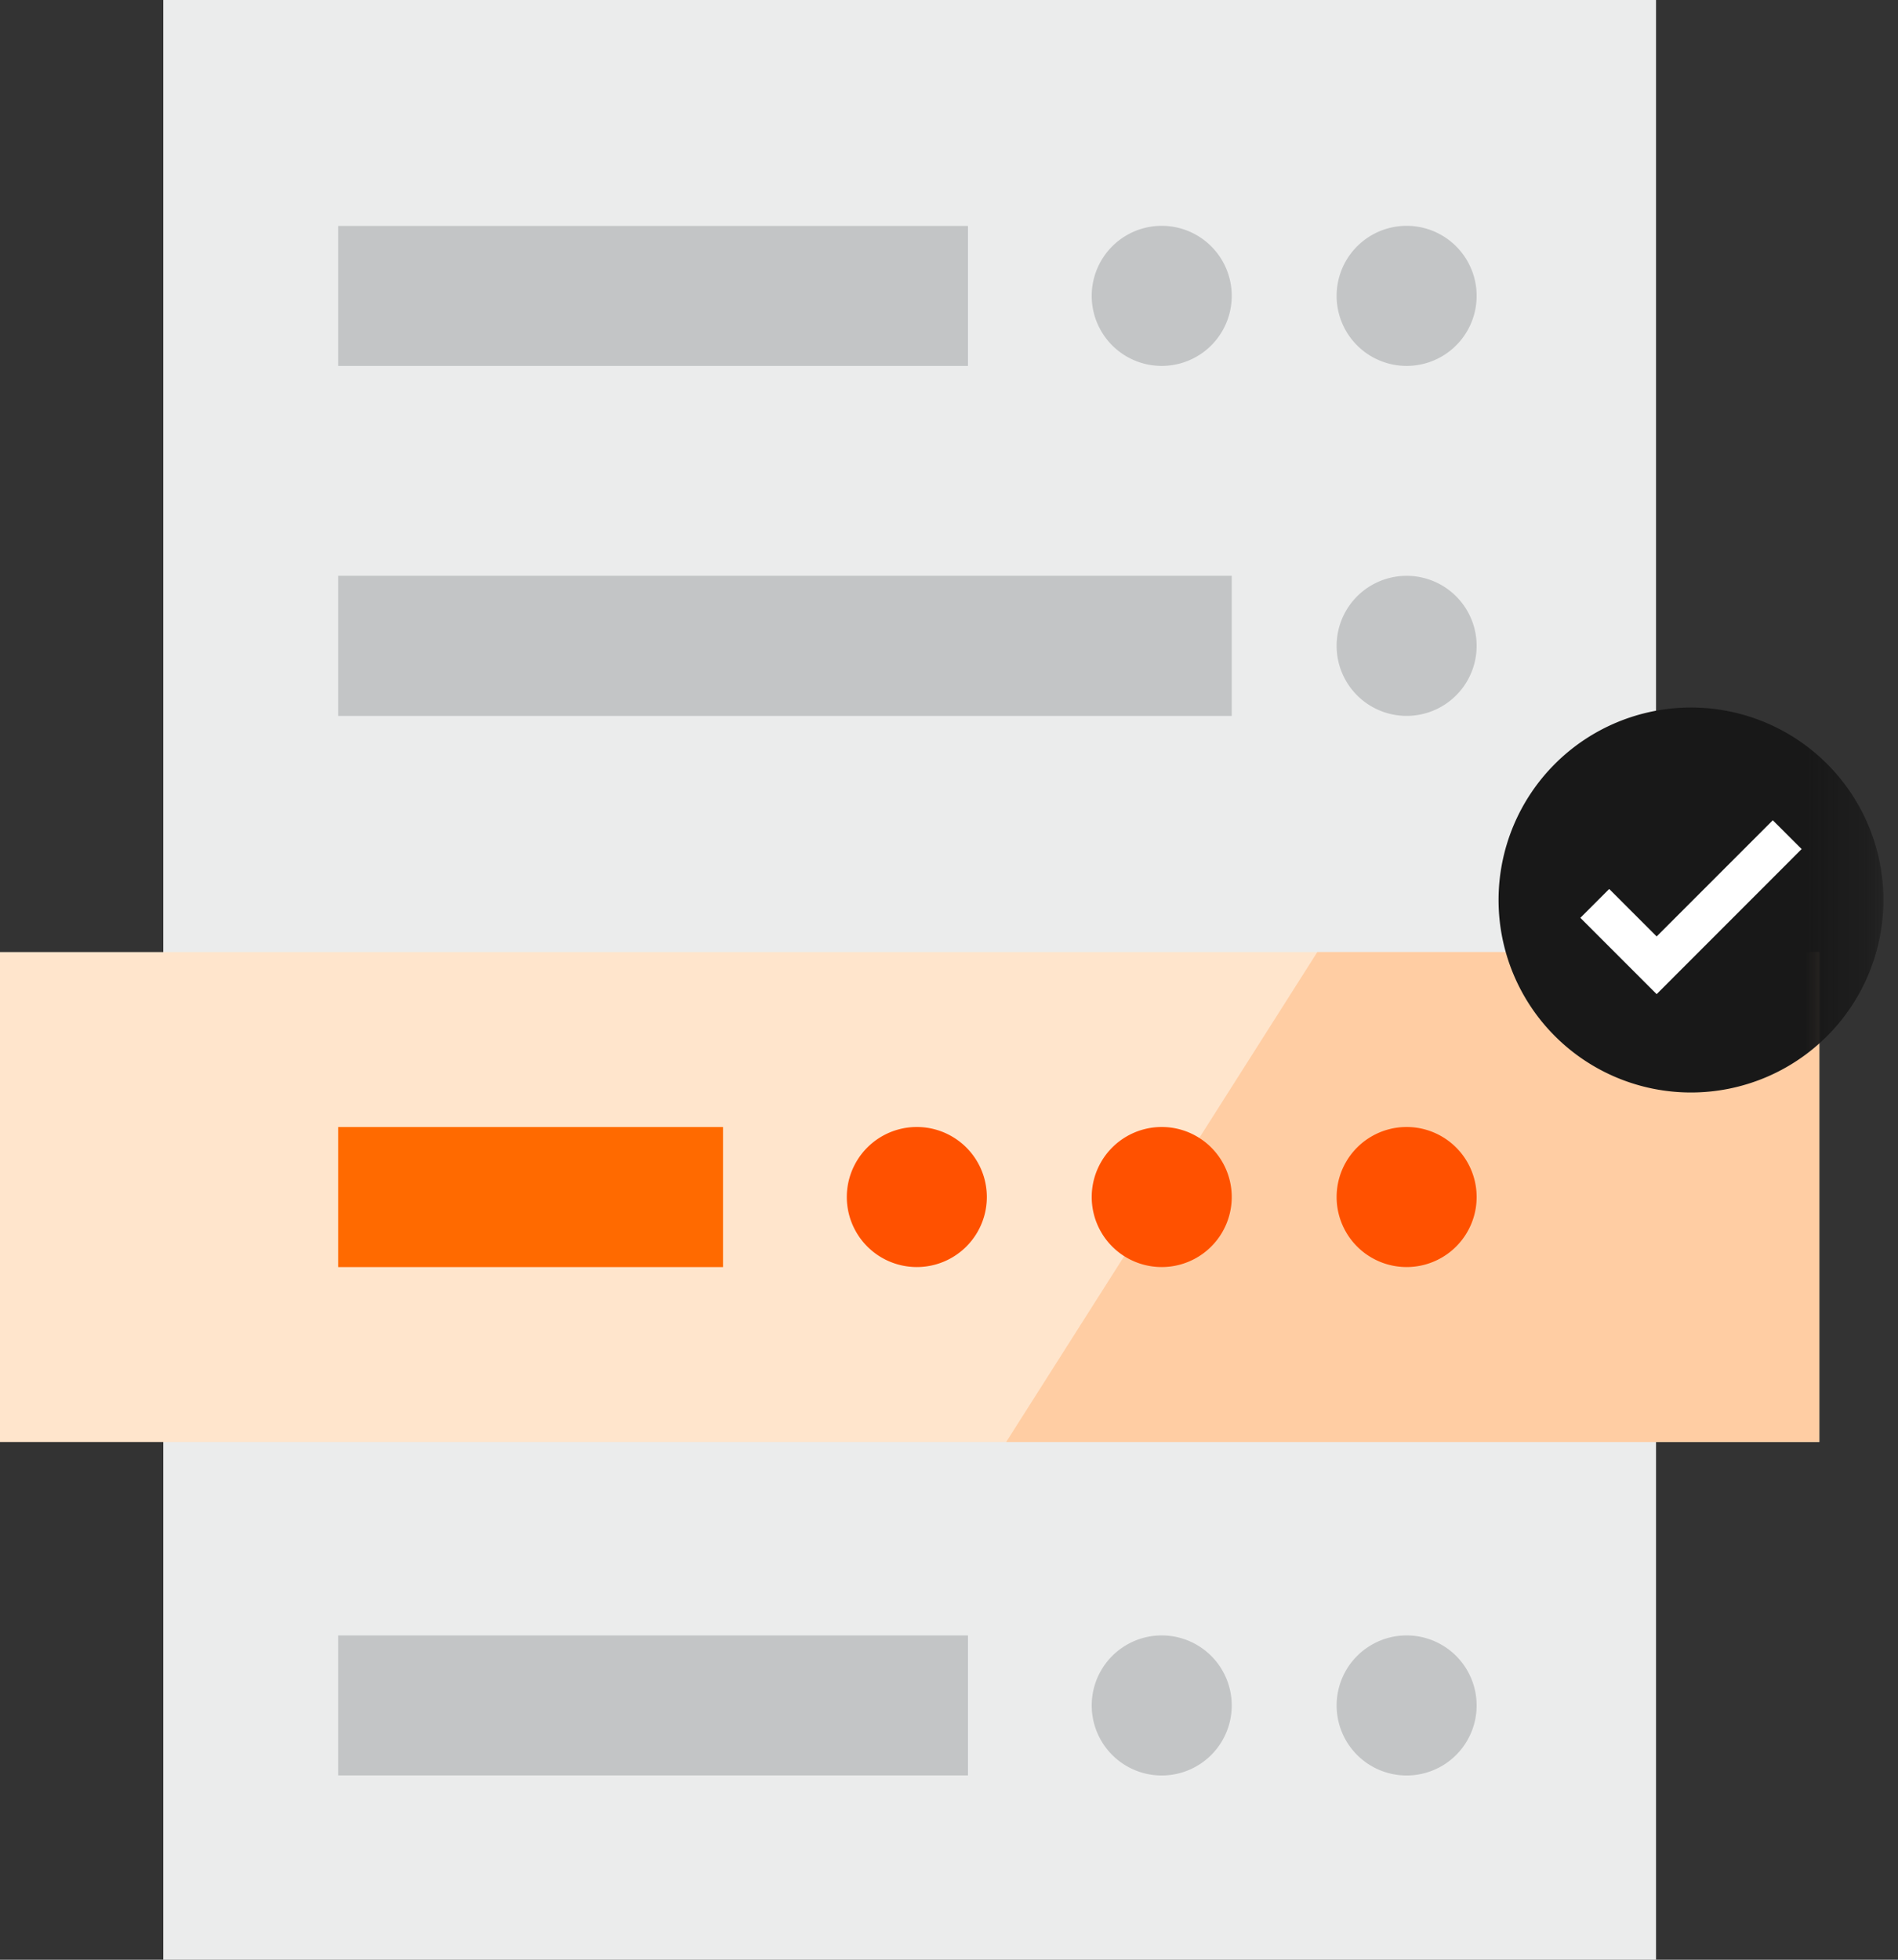 <svg width="31" height="32" xmlns="http://www.w3.org/2000/svg" xmlns:xlink="http://www.w3.org/1999/xlink"><rect width="100%" height="100%" fill="#333333" stroke="none"/><defs><path id="a" d="M0 32h30.762V0H0z"/></defs><g fill="none" fill-rule="evenodd"><path fill="#EBECEC" d="M2.667 32h24.381V0H2.667z"/><path fill="#FFE5CC" d="M0 23.546h29.714v-8H0z"/><path fill="#FFCDA3" d="M29.714 23.546h-13.28l5.082-8h8.198z"/><path fill="#C3C5C6" d="M5.523 5.975H15.81V3.689H5.523zm14.595-1.143a1.143 1.143 0 11-2.287-.001 1.143 1.143 0 012.287 0m4 .001a1.143 1.143 0 11-2.287-.001 1.143 1.143 0 012.287 0"/><mask id="b" fill="#fff"><use xlink:href="#a"/></mask><path fill="#C3C5C6" mask="url(#b)" d="M5.523 11.69h14.595V9.402H5.523zm18.595-1.144a1.143 1.143 0 11-2.287 0 1.143 1.143 0 012.287 0M5.523 28.99H15.81v-2.285H5.523zm14.595-1.142a1.143 1.143 0 11-2.287 0 1.143 1.143 0 012.287 0m4 0a1.143 1.143 0 11-2.287 0 1.143 1.143 0 012.287 0"/><path fill="#FF6A00" mask="url(#b)" d="M5.523 20.69h6.286v-2.287H5.523z"/><path d="M20.118 19.546a1.143 1.143 0 11-2.287 0 1.143 1.143 0 012.287 0m-4 0a1.143 1.143 0 11-2.287 0 1.143 1.143 0 012.287 0m8 0a1.143 1.143 0 11-2.287 0 1.143 1.143 0 012.287 0" fill="#FF5100" mask="url(#b)"/><path d="M30.762 14.696a3.143 3.143 0 11-6.286 0 3.143 3.143 0 016.286 0" fill="#181818" mask="url(#b)"/><path fill="#FFF" mask="url(#b)" d="M27.058 16.233l-1.246-1.246.471-.471.775.775 1.897-1.897.471.47z"/></g></svg>